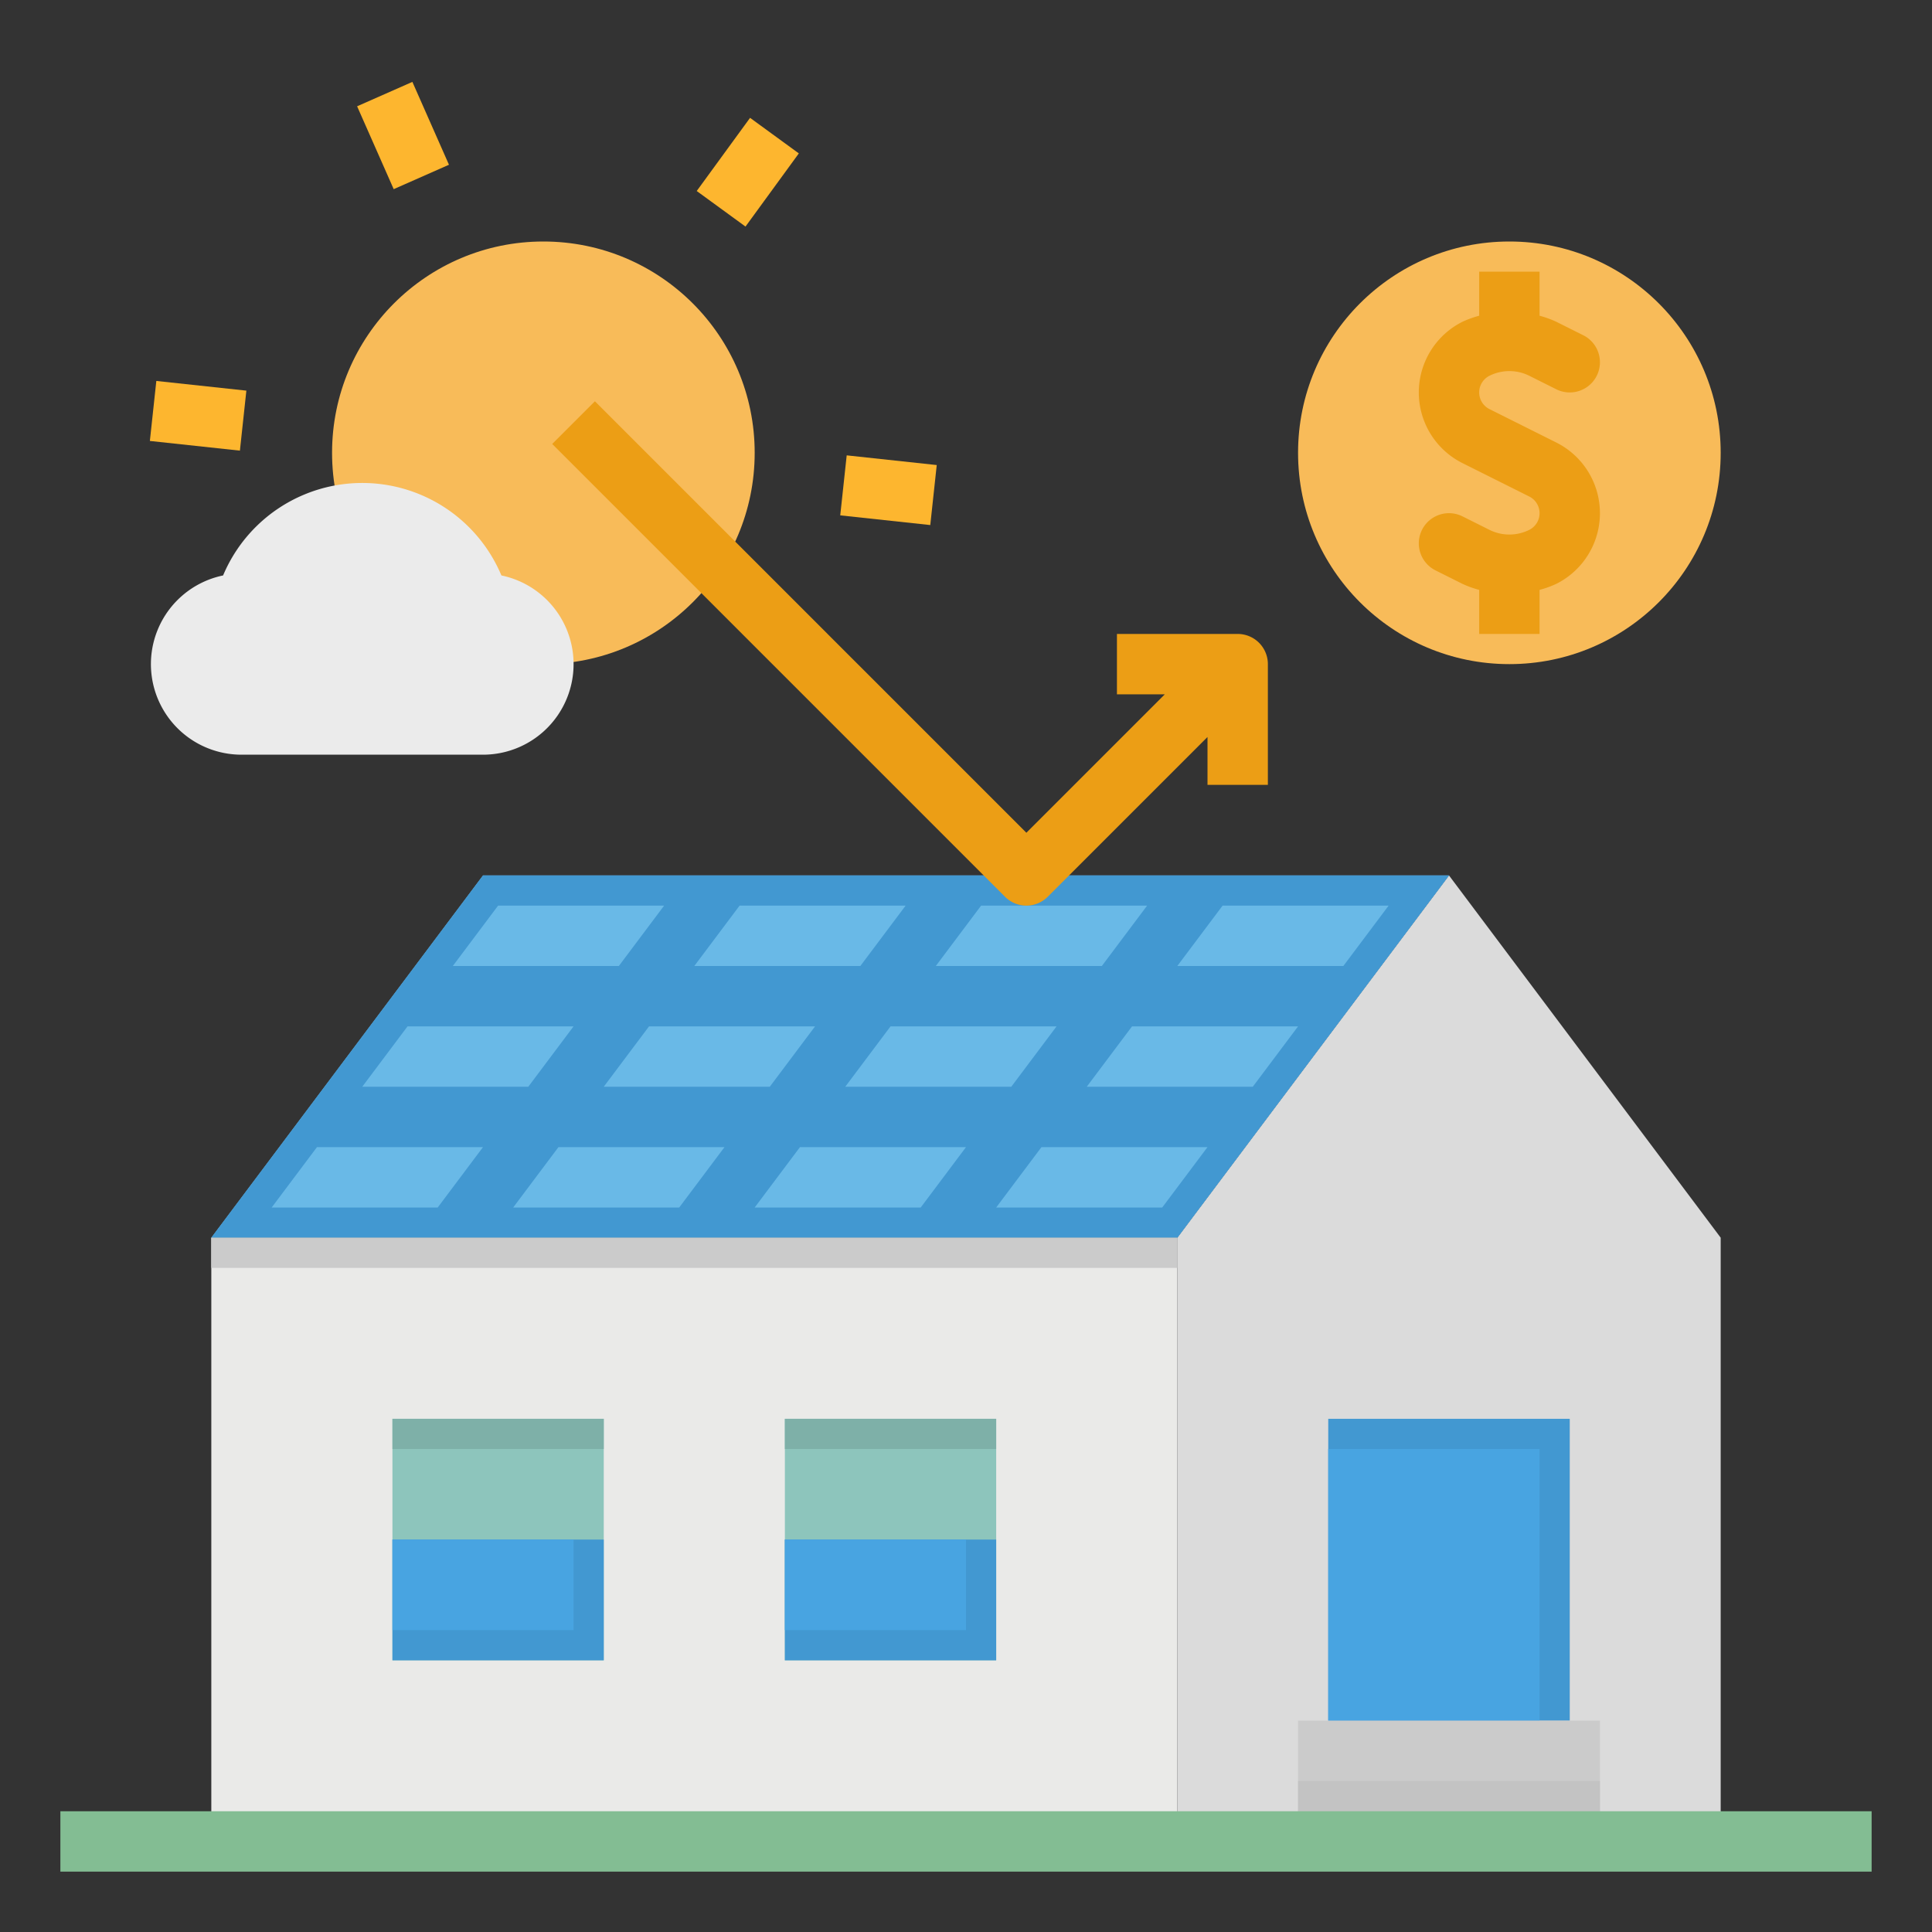 <?xml version="1.0" encoding="UTF-8"?> <svg xmlns="http://www.w3.org/2000/svg" viewBox="0 0 512 512"><rect x="0" y="0" width="512" height="512" fill="#333333" stroke="none"/><circle cx="400" cy="120" fill="#f8bb59" r="56"></circle><path d="m56 328h256v160h-256z" fill="#eaeae8"></path><path d="m384 232-72 96v160h144v-160z" fill="#dbdbdb"></path><path d="m352 376h64v80h-64z" fill="#4298d1"></path><path d="m352 384h56v72h-56z" fill="#48a4e1"></path><path d="m264 440h-56v-32-32h56z" fill="#8dc5bc"></path><path d="m104 376h56v64h-56z" fill="#8dc5bc"></path><path d="m104 408h56v32h-56z" fill="#4298d1"></path><path d="m104 408h48v24h-48z" fill="#48a4e1"></path><path d="m208 408h56v32h-56z" fill="#4298d1"></path><path d="m344 456h80v32h-80z" fill="#cbcbcb"></path><path d="m344 472h80v16h-80z" fill="#c3c3c3"></path><path d="m16 480h480v16h-480z" fill="#83bd93"></path><path d="m312 328h-256l72-96h256z" fill="#69b9e7"></path><path d="m56 328h256l72-96h-256zm52-56h44l-12 16h-44zm8 48h-44l12-16h44zm64 0h-44l12-16h44zm-20-32 12-16h44l-12 16zm84 32h-44l12-16h44zm-20-32 12-16h44l-12 16zm84 32h-44l12-16h44zm24-32h-44l12-16h44zm-8-48h44l-12 16h-44zm-64 0h44l-12 16h-44zm-64 0h44l-12 16h-44zm-20 0-12 16h-44l12-16z" fill="#4298d1"></path><path d="m412.422 117.266-17.688-8.844a4.943 4.943 0 0 1 0-8.844 11.836 11.836 0 0 1 10.532 0l7.156 3.578a8 8 0 0 0 7.156-14.312l-7.156-3.578a27.28 27.28 0 0 0 -4.422-1.595v-11.671h-16v11.671a27.28 27.28 0 0 0 -4.422 1.595 20.945 20.945 0 0 0 0 37.468l17.688 8.844a4.943 4.943 0 0 1 0 8.844 11.836 11.836 0 0 1 -10.532 0l-7.156-3.578a8 8 0 0 0 -7.156 14.312l7.156 3.578a27.178 27.178 0 0 0 4.422 1.593v11.673h16v-11.673a27.178 27.178 0 0 0 4.422-1.593 20.945 20.945 0 0 0 0-37.468z" fill="#ec9e15"></path><circle cx="144" cy="120" fill="#f8bb59" r="56"></circle><path d="m328 168h-32v16h12.688l-36.688 36.688-114.344-114.344-11.312 11.312 120 120a8 8 0 0 0 11.312 0l42.344-42.344v12.688h16v-32a8 8 0 0 0 -8-8z" fill="#ec9e15"></path><path d="m132.878 152.5a40 40 0 0 0 -73.756 0 24 24 0 0 0 4.878 47.5h64a24 24 0 0 0 4.878-47.5z" fill="#ebebeb"></path><g fill="#fdb62f"><path d="m98.778 23.866h16.006v23.998h-16.006z" transform="matrix(.915 -.404 .404 .915 -5.384 46.237)"></path><path d="m44.529 98.164h15.997v24.005h-15.997z" transform="matrix(.107 -.994 .994 .107 -62.623 150.614)"></path><path d="m227.474 117.832h15.997v24.005h-15.997z" transform="matrix(.107 -.994 .994 .107 81.208 350.076)"></path><path d="m186.255 37.701h23.997v15.997h-23.997z" transform="matrix(.589 -.808 .808 .589 44.473 178.907)"></path></g><path d="m208 408h48v24h-48z" fill="#48a4e1"></path><path d="m56 328h256v8h-256z" fill="#cbcbcb"></path><path d="m104 376h56v8h-56z" fill="#7eb0a8"></path><path d="m208 376h56v8h-56z" fill="#7eb0a8"></path></svg> 